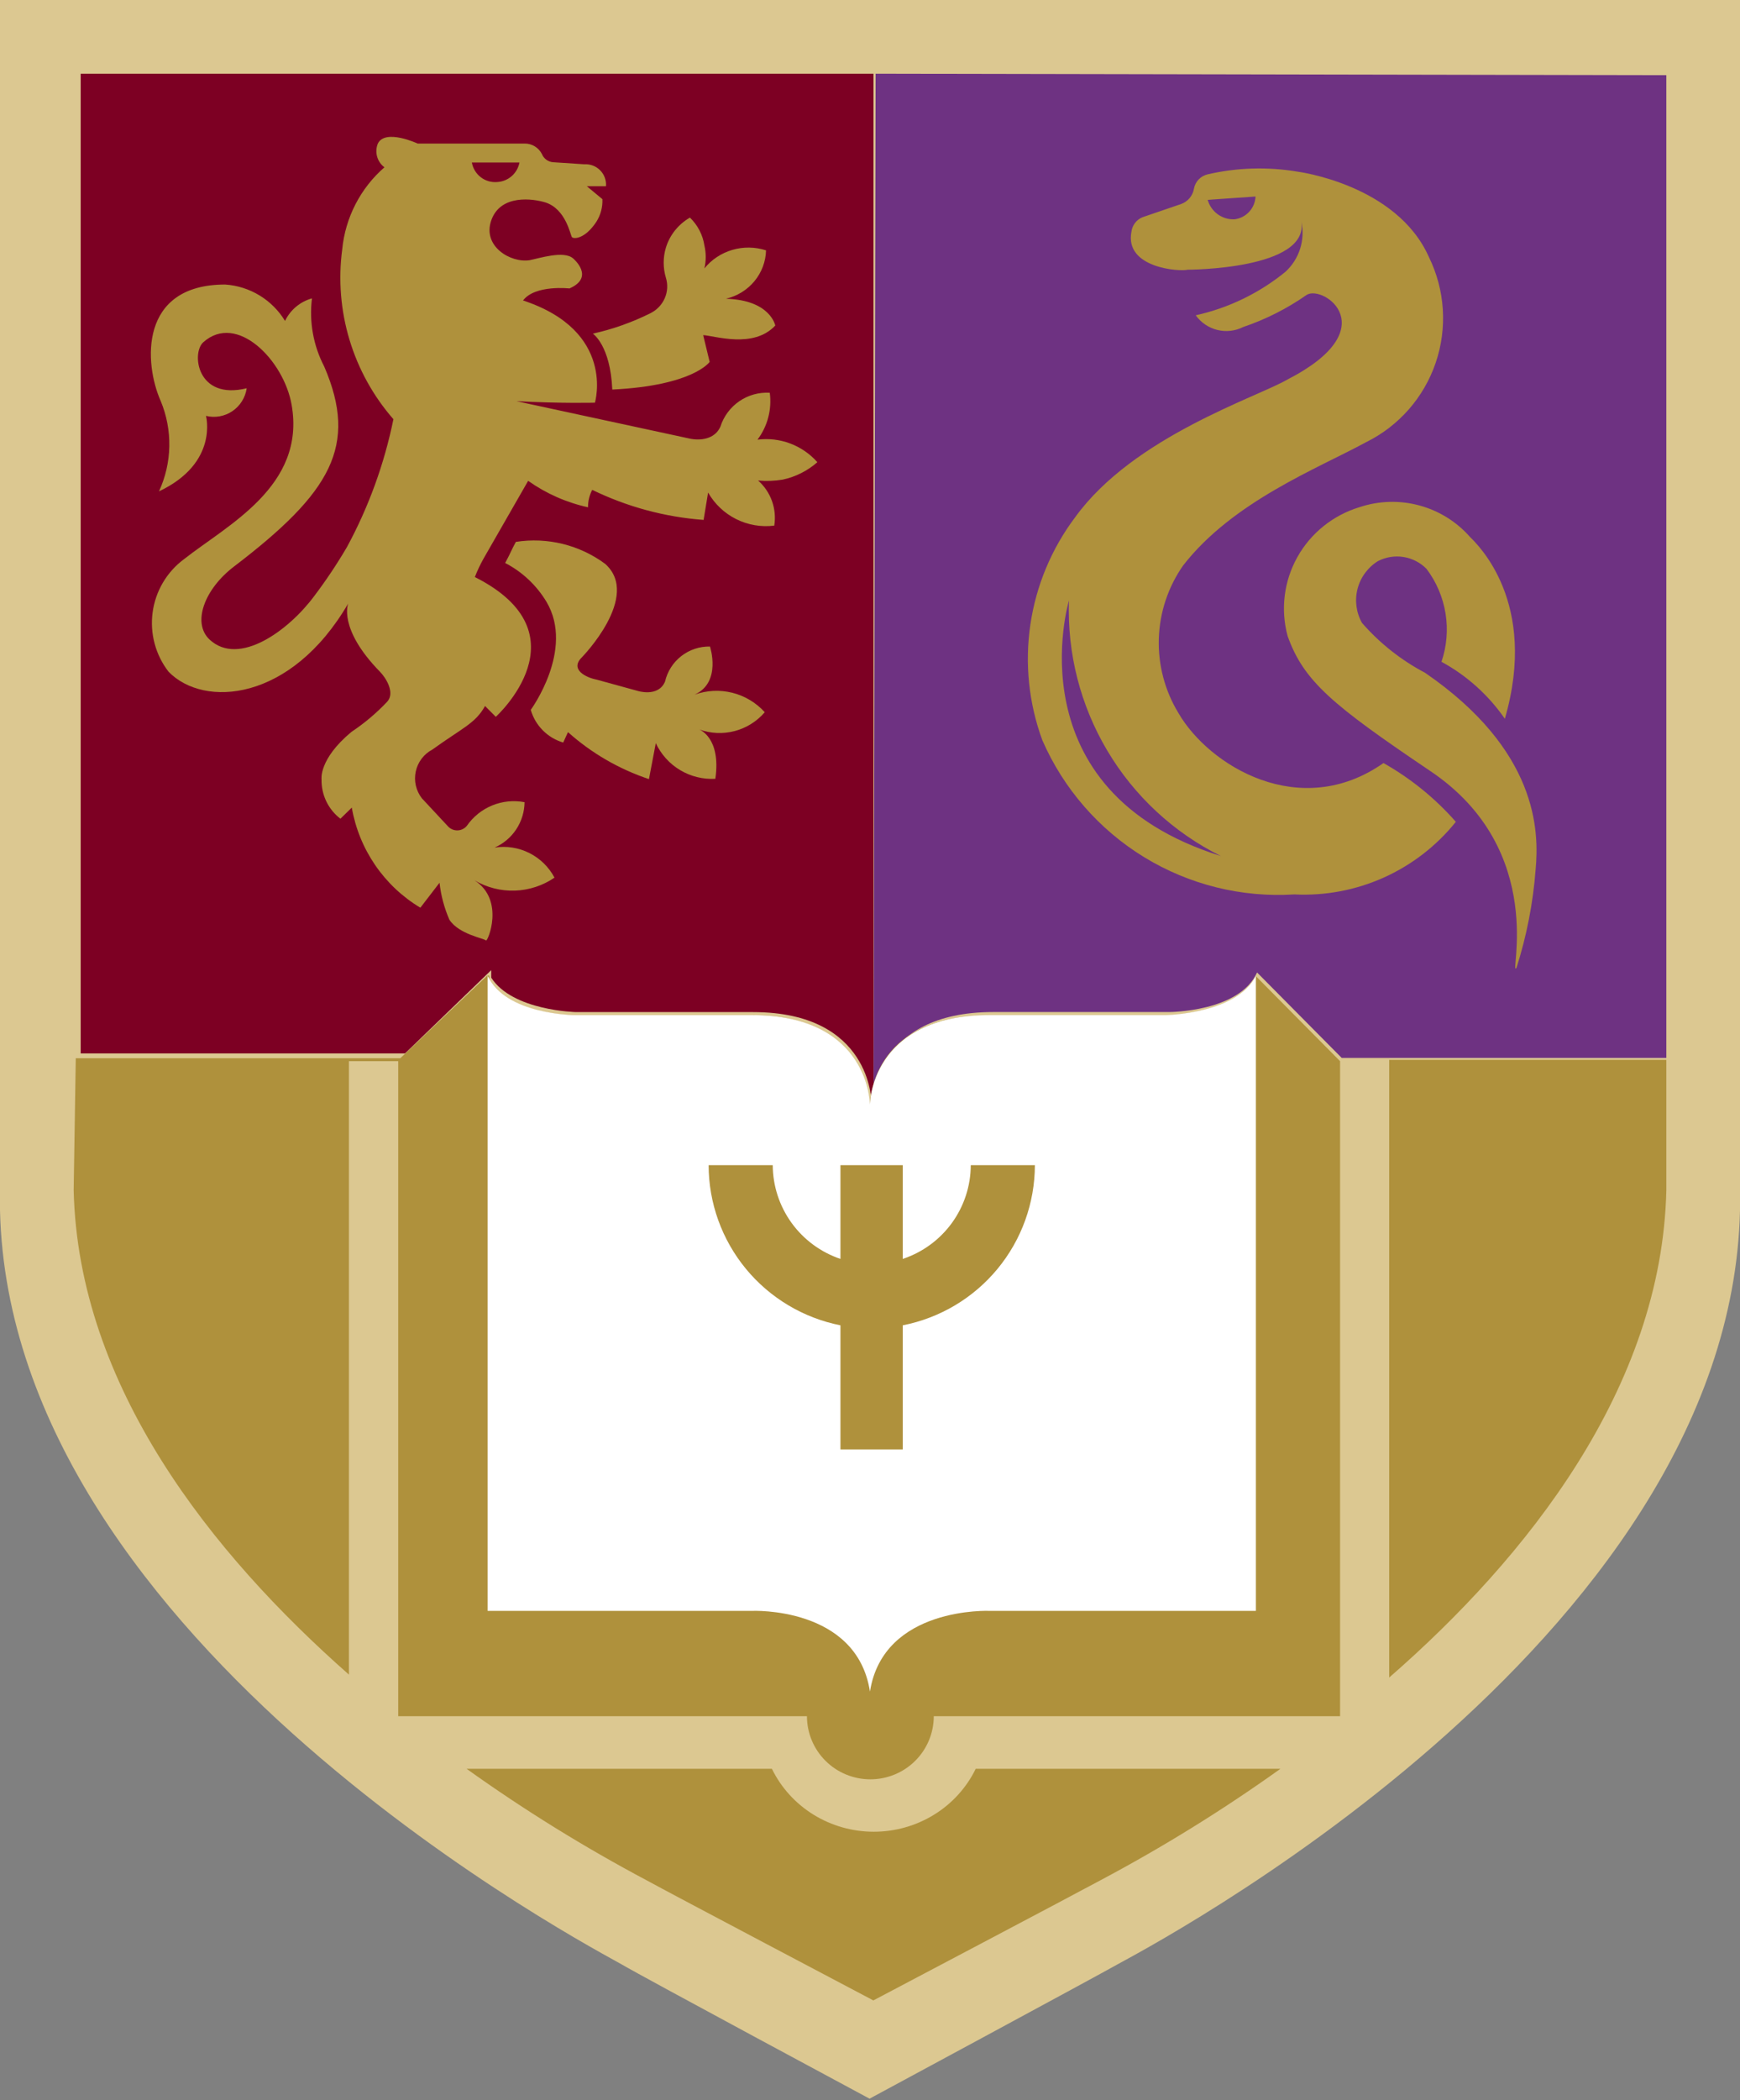 <?xml version="1.0" encoding="UTF-8"?> <svg xmlns="http://www.w3.org/2000/svg" width="1216" height="1467" viewBox="0 0 1216 1467" fill="none"><rect x="0" y="0" width="1216" height="1467" fill="#808080" stroke="none"/> <g clip-path="url(#clip0_383_36981)"> <path d="M608.314 0H0V845.5C7.132 1149.81 419.527 1363.44 434.421 1372.24C449.314 1381.03 607.686 1466.06 607.686 1466.06C607.686 1466.06 765.428 1381.03 780.949 1372.24C796.473 1363.44 1209.08 1149.81 1216 845.5V0H608.314Z" fill="#DCC891"></path> <path d="M611.915 51.483L610.452 769.806C610.452 769.806 610.452 706.978 694.084 706.978H817.025C817.025 706.978 866.157 706.978 878.494 679.334L937.664 739.021H1164.52V52.531L611.915 51.483Z" fill="#6E3282"></path> <path d="M343.282 678.341V682.945C358.186 706.179 402.677 707.015 402.677 707.015H526.293C608.983 707.015 608.983 769.806 608.983 769.806C609.103 766.344 609.596 762.907 610.452 759.551V51.483H56.387V735.9H283.051L343.282 677.714V678.341Z" fill="#7D0023"></path> <path d="M970.839 740.387V1171.87C1066.94 1088.13 1161.37 969.633 1164.52 831.457V740.387H970.839Z" fill="#AF913C"></path> <path d="M243.864 741.304H278.307V1198.88H563.937C563.937 1204.67 565.085 1210.4 567.311 1215.75C569.537 1221.1 572.802 1225.96 576.916 1230.06C581.032 1234.15 585.916 1237.4 591.292 1239.61C596.671 1241.83 602.432 1242.97 608.253 1242.97C614.073 1242.97 619.834 1241.83 625.21 1239.61C630.587 1237.4 635.473 1234.15 639.587 1230.06C643.703 1225.96 646.966 1221.1 649.195 1215.75C651.421 1210.4 652.565 1204.67 652.565 1198.88H936.516V741.304L877.501 681.757C864.27 708.501 814.494 709.337 814.494 709.337H691.002C627.993 709.337 613.293 744.02 609.302 761.571C608.444 764.923 607.951 768.355 607.831 771.809C607.831 771.809 607.831 709.129 525.084 709.129H401.381C401.381 709.129 356.857 709.129 341.944 685.101V681.548H340.475L279.778 739.215H52.954L51.484 831.357C54.634 968.63 148.304 1085.64 243.864 1169.84V741.304Z" fill="#AF913C"></path> <path d="M681.889 1235.61C675.481 1248.77 665.39 1259.89 652.781 1267.67C640.175 1275.45 625.571 1279.58 610.662 1279.58C595.752 1279.58 581.147 1275.45 568.541 1267.67C555.935 1259.89 545.842 1248.77 539.433 1235.61H326.064C366.195 1264.31 408.25 1290.35 451.945 1313.54C466.002 1321.34 610.346 1397.42 610.346 1397.42C610.346 1397.42 754.69 1321.34 768.958 1313.54C812.653 1290.35 854.708 1264.31 894.839 1235.61H681.889Z" fill="#AF913C"></path> <path d="M877.677 681.548C864.485 708.278 814.857 709.112 814.857 709.112H691.73C607.971 709.112 607.971 771.76 607.971 771.76C607.971 771.76 607.971 709.112 525.466 709.112H402.128C402.128 709.112 353.128 709.112 340.774 681.548V1125.3H525.466C525.466 1125.3 598.755 1121.95 607.971 1181.68C617.392 1121.95 691.73 1125.3 691.73 1125.3H877.677V681.548Z" fill="white"></path> <path d="M995.897 469.974C979.167 461.166 964.227 449.354 951.834 435.139C947.767 427.91 946.649 419.407 948.708 411.383C950.768 403.362 955.847 396.426 962.901 392.011C968.402 389.147 974.688 388.125 980.822 389.096C986.956 390.066 992.609 392.979 996.941 397.402C1003.84 406.571 1008.4 417.27 1010.22 428.574C1012.04 439.878 1011.07 451.455 1007.38 462.303C1025.09 471.936 1040.25 485.574 1051.66 502.115C1075.26 420.832 1032.65 380.397 1027.22 375.006C1017.87 364.393 1005.56 356.761 991.849 353.072C978.138 349.382 963.636 349.799 950.162 354.27C931.655 359.858 916.058 372.368 906.666 389.159C897.274 405.953 894.824 425.71 899.833 444.264C911.11 475.988 931.368 492.576 999.239 538.401C1082.77 594.18 1053.95 684.589 1059.8 676.086C1066.91 653.796 1071.39 630.766 1073.17 607.451C1075.67 580.287 1074.63 524.096 995.897 469.974Z" fill="#AF913C"></path> <path d="M966.855 533.042C908.56 573.893 844.831 534.927 823.519 498.055C814.004 482.414 809.253 464.328 809.846 446.017C810.442 427.706 816.355 409.966 826.863 394.979C861.757 350.147 920.887 327.31 954.736 308.874C977.644 297.559 995.137 277.589 1003.36 253.349C1011.59 229.111 1009.88 202.588 998.615 179.611C976.048 128.702 906.68 119.903 906.68 119.903C885.863 116.397 864.564 117.038 843.995 121.789C841.582 122.328 839.383 123.57 837.674 125.36C835.963 127.149 834.818 129.405 834.384 131.845C833.967 134.265 832.916 136.531 831.337 138.409C829.758 140.286 827.708 141.709 825.399 142.529L798.446 151.747C796.384 152.585 794.58 153.957 793.222 155.725C791.863 157.492 790.998 159.59 790.716 161.803C785.7 187.363 824.563 189.876 829.996 188.41C829.996 188.41 915.454 188.41 909.396 154.471C910.835 160.827 910.568 167.453 908.624 173.672C906.677 179.892 903.123 185.483 898.322 189.876C880.075 204.764 858.609 215.167 835.637 220.254C839.297 225.36 844.654 228.989 850.746 230.487C856.836 231.985 863.259 231.253 868.859 228.425C884.61 223.096 899.526 215.548 913.157 206.008C924.856 198.676 968.735 229.682 899.783 265.088C878.68 277.449 792.177 304.892 751.434 361.25C734.881 383.216 724.101 409.002 720.085 436.24C716.067 463.477 718.945 491.288 728.45 517.119C743.248 551.015 768.088 579.527 799.596 598.792C831.104 618.054 867.758 627.135 904.589 624.803C926.052 625.872 947.462 621.837 967.07 613.026C986.681 604.215 1003.93 590.878 1017.42 574.104C1002.98 557.668 985.887 543.787 966.855 533.042ZM862.382 153.214C858.243 153.32 854.186 152.039 850.857 149.572C847.525 147.105 845.11 143.594 843.995 139.596L877.427 137.292C877.253 141.283 875.662 145.08 872.941 148C870.222 150.919 866.552 152.768 862.592 153.214H862.382ZM747.046 419.49C745.724 456.331 755.038 492.769 773.866 524.432C792.695 556.094 820.238 581.635 853.188 597.985C707.138 552.314 747.046 419.49 747.046 419.49Z" fill="#AF913C"></path> <path d="M541.806 227.396C541.806 227.396 538.362 209.544 507.351 208.704C515.182 206.858 522.169 202.544 527.232 196.431C532.292 190.317 535.145 182.747 535.346 174.892C527.71 172.428 519.48 172.315 511.774 174.57C504.069 176.824 497.263 181.336 492.276 187.493C493.497 182.239 493.497 176.785 492.276 171.532C491.156 164.126 487.604 157.273 482.156 152C474.046 156.69 468.05 164.189 465.36 173.001C463.301 179.858 463.301 187.147 465.36 194.003C466.824 198.71 466.549 203.769 464.581 208.297C462.614 212.826 459.079 216.538 454.593 218.785C441.83 225.161 428.302 229.959 414.323 233.066C414.323 233.066 426.598 241.257 427.89 272.129C484.524 269.398 495.939 252.808 495.939 252.808L491.416 234.116C499.599 234.536 526.518 243.777 541.806 227.396Z" fill="#AF913C"></path> <path d="M534.452 497.533C528.413 490.852 520.519 486.118 511.774 483.936C503.027 481.754 493.828 482.222 485.351 485.282C504.493 476.768 496.17 451.639 496.17 451.639C488.91 451.504 481.828 453.865 476.106 458.327C470.386 462.789 466.378 469.079 464.755 476.142C459.969 487.359 445.407 482.58 445.407 482.58L416.696 474.691C410.037 473.443 397.762 467.836 406.708 459.116C406.708 459.116 448.319 416.544 422.938 393.908C414.075 387.343 403.991 382.604 393.275 379.966C382.562 377.328 371.427 376.842 360.522 378.541C357.193 384.562 357.193 385.602 353.032 393.285C365.013 399.5 375.026 408.919 381.951 420.488C401.716 453.923 370.924 495.873 370.924 495.873C372.476 501.276 375.366 506.202 379.331 510.193C383.295 514.187 388.203 517.116 393.602 518.715L396.931 511.446C413.357 526.121 432.614 537.286 453.521 544.258L458.304 519.132C461.952 526.96 467.866 533.518 475.282 537.96C482.698 542.402 491.279 544.523 499.916 544.05C504.076 515.184 488.68 509.578 488.68 509.578C496.633 512.451 505.272 512.836 513.449 510.686C521.627 508.533 528.953 503.946 534.452 497.533Z" fill="#AF913C"></path> <path d="M546.952 335.055C555.945 333.135 564.3 328.943 571.226 322.875C566.05 317.036 559.534 312.549 552.243 309.803C544.952 307.06 537.102 306.141 529.377 307.126C536.425 297.768 539.509 285.993 537.955 274.368C530.392 273.912 522.892 275.996 516.641 280.293C510.389 284.591 505.741 290.855 503.431 298.097C497.991 310.066 482.507 306.496 482.507 306.496L360.936 280.247C392.322 281.926 415.759 281.296 415.759 281.296C415.759 281.296 430.613 231.317 365.54 209.898C373.91 198.768 397.973 201.498 397.973 201.498C416.176 193.518 400.483 180.498 400.483 180.498C393.996 174.828 376.629 180.498 370.142 181.758C356.96 183.858 336.874 172.099 343.361 153.829C349.848 135.559 372.444 138.709 381.233 141.439C395.462 146.059 398.6 164.119 399.647 165.589C400.692 167.059 408.645 167.269 416.804 154.879C419.765 150.179 421.224 144.684 420.988 139.129L410.108 130.099H423.499C423.653 128.065 423.371 126.021 422.67 124.105C421.972 122.19 420.871 120.447 419.441 118.995C418.015 117.542 416.294 116.413 414.394 115.685C412.496 114.956 410.464 114.644 408.434 114.77L386.254 113.3C384.607 113.122 383.037 112.502 381.711 111.504C380.385 110.506 379.353 109.168 378.723 107.63C377.588 105.388 375.847 103.51 373.702 102.211C371.557 100.912 369.09 100.243 366.587 100.28H291.887C291.887 100.28 269.288 89.78 264.056 100.28C262.884 103.166 262.7 106.361 263.534 109.364C264.367 112.367 266.169 115.006 268.66 116.869C251.879 131.487 241.321 152.004 239.157 174.198C236.347 195.392 238.086 216.944 244.258 237.407C250.43 257.871 260.888 276.773 274.939 292.845C268.579 324.04 257.647 354.116 242.505 382.094C235.514 394.019 227.829 405.519 219.488 416.534C201.702 440.474 166.968 465.883 146.462 446.772C134.117 435.223 142.696 411.494 163.829 395.534C231.206 344.087 250.457 311.537 226.602 256.096C218.968 241.456 215.975 224.824 218.023 208.428C213.949 209.558 210.161 211.547 206.914 214.263C203.666 216.979 201.033 220.359 199.192 224.177C194.753 216.889 188.635 210.776 181.353 206.354C174.07 201.933 165.836 199.331 157.343 198.768C97.081 198.768 100.638 253.997 112.356 280.247C116.504 290.261 118.534 301.034 118.318 311.877C118.102 322.723 115.644 333.405 111.1 343.246C152.949 323.505 143.951 290.536 143.951 290.536C147.095 291.301 150.362 291.399 153.545 290.82C156.728 290.244 159.756 289.009 162.435 287.19C165.114 285.37 167.385 283.01 169.102 280.259C170.819 277.511 171.946 274.429 172.408 271.217C137.465 279.827 133.698 246.436 142.068 239.087C165.503 218.088 198.355 251.688 203.795 282.767C213.838 339.676 158.808 366.764 128.467 390.704C122.561 395.107 117.59 400.65 113.847 407.005C110.104 413.362 107.664 420.405 106.67 427.721C105.676 435.037 106.148 442.477 108.058 449.609C109.969 456.738 113.28 463.414 117.796 469.244C142.487 494.652 203.376 490.242 243.342 421.575C243.342 421.575 236.018 439.003 265.522 469.244C269.498 473.233 276.402 483.944 270.543 490.242C263.06 498.163 254.708 505.209 245.644 511.243C222.627 530.353 224.719 544.423 224.719 544.423C224.596 549.725 225.727 554.984 228.018 559.765C230.309 564.548 233.696 568.716 237.902 571.932L245.853 564.161C248.361 578.591 253.938 592.305 262.207 604.374C270.477 616.441 281.242 626.576 293.769 634.09L307.16 616.659C308.148 625.571 310.475 634.279 314.066 642.49C320.762 652.779 338.548 655.51 339.592 656.979C340.639 658.45 353.194 628.841 331.642 614.98C340.178 620.001 349.96 622.487 359.848 622.153C369.737 621.818 379.328 618.677 387.509 613.09C383.569 605.664 377.423 599.653 369.924 595.889C362.427 592.126 353.947 590.797 345.663 592.092C351.819 589.385 357.068 584.955 360.779 579.331C364.491 573.707 366.506 567.127 366.587 560.383C358.977 558.921 351.108 559.711 343.939 562.658C336.768 565.602 330.607 570.576 326.202 576.97C325.378 577.946 324.351 578.728 323.194 579.265C322.039 579.802 320.781 580.079 319.506 580.079C318.232 580.079 316.974 579.802 315.817 579.265C314.662 578.728 313.635 577.946 312.811 576.97L294.816 557.652C292.784 555.033 291.347 551.998 290.612 548.762C289.874 545.526 289.854 542.167 290.553 538.924C291.252 535.68 292.651 532.628 294.654 529.985C296.655 527.345 299.209 525.175 302.139 523.633C323.064 508.511 332.269 505.364 338.965 493.184L346.499 500.742C346.499 500.742 410.527 442.784 331.853 403.095C333.625 398.539 335.724 394.117 338.129 389.866L369.098 335.896C381.677 344.798 395.906 351.081 410.947 354.376C410.903 350.135 411.91 345.95 413.874 342.196C438.267 354.065 464.679 361.189 491.713 363.195L494.853 344.084C499.438 352.079 506.27 358.534 514.498 362.643C522.725 366.752 531.978 368.333 541.095 367.186C542.017 361.405 541.463 355.484 539.487 349.975C537.511 344.467 534.177 339.551 529.796 335.685C535.518 336.21 541.284 335.996 546.952 335.055ZM329.759 113.509H363.03C362.334 117.192 360.434 120.536 357.629 123.009C354.822 125.483 351.272 126.944 347.545 127.159C343.415 127.538 339.293 126.345 335.998 123.817C332.703 121.288 330.477 117.609 329.759 113.509Z" fill="#AF913C"></path> <path d="M723.226 813.936H678.425C678.374 828.447 673.757 842.573 665.228 854.323C656.699 866.074 644.688 874.856 630.891 879.43V813.936H587.35V879.43C573.609 874.794 561.662 865.991 553.177 854.247C544.692 842.507 540.095 828.412 540.027 813.936H495.226C495.253 840.339 504.449 865.917 521.245 886.317C538.041 906.717 561.402 920.676 587.35 925.82V1012.52H630.891V925.82C656.878 920.718 680.286 906.778 697.126 886.373C713.964 865.971 723.189 840.369 723.226 813.936Z" fill="#AF913C"></path> </g> <defs> <clipPath id="clip0_383_36981"> <rect width="304" height="366.516" fill="white" transform="scale(4)"></rect> </clipPath> </defs> </svg> 
